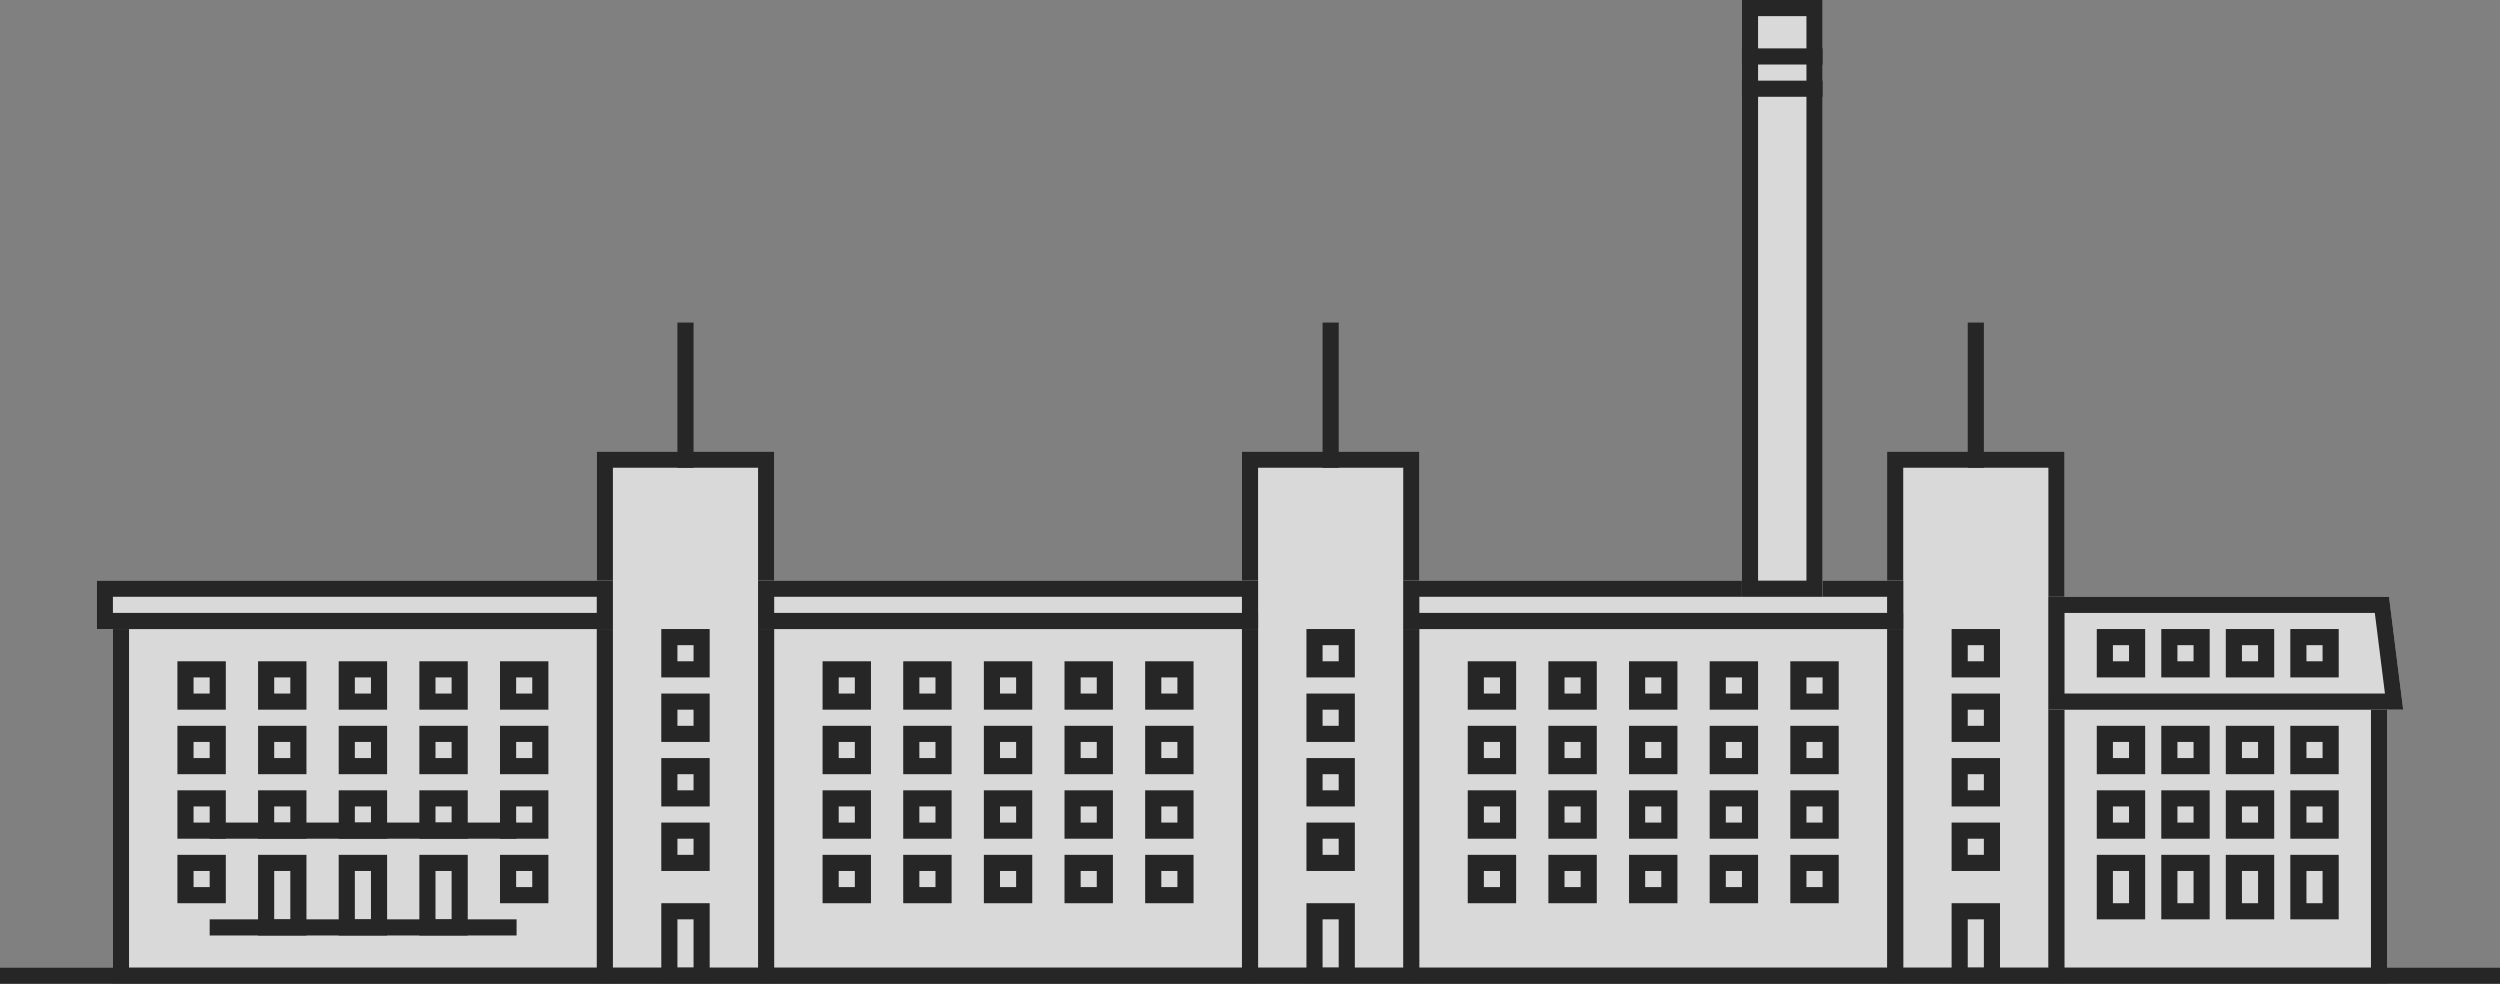 <svg width="155" height="61" viewBox="0 0 155 61" xmlns="http://www.w3.org/2000/svg" xmlns:xlink="http://www.w3.org/1999/xlink"><rect x="0" y="0" width="155" height="61" fill="#808080" stroke="none"/><title>usine b&amp;w</title><desc>Created with Sketch.</desc><defs><path id="a" d="M0 8h11v33h-11z"/><path id="b" d="M0 8h11v33h-11z"/><path id="c" d="M0 8h11v33h-11z"/><path id="d" d="M1 2h31v23h-31z"/><path id="e" d="M0 0h32v3h-32z"/><path id="f" d="M0 2h31v23h-31z"/><path id="g" d="M0 0h31v3h-31z"/><path id="h" d="M0 2h31v23h-31z"/><path id="i" d="M0 0h31v3h-31z"/><path id="j" d="M0 6h21v18h-21z"/><path id="k" d="M0 0h21.12l.88 7h-22z"/><path id="l" d="M0 0h5v37h-5z"/></defs><g opacity=".7" fill="none"><g id="tour"><g id="Rectangle-44" transform="translate(37 20)"><use fill="#fff" xlink:href="#a"/><path stroke="#000" d="M.5 8.5h10v32h-10z"/></g><path id="Rectangle-45" stroke="#000" d="M41.5 56.5h2v4h-2z"/><path id="Rectangle-45-Copy" stroke="#000" d="M41.5 51.5h2v2h-2z"/><path id="Rectangle-45-Copy-2" stroke="#000" d="M41.5 47.5h2v2h-2z"/><path id="Rectangle-45-Copy-3" stroke="#000" d="M41.5 43.5h2v2h-2z"/><path id="Rectangle-45-Copy-4" stroke="#000" d="M41.5 39.5h2v2h-2z"/><path d="M42.5 28.5v-8" id="Line" stroke="#000" stroke-linecap="square"/></g><g><g id="Rectangle-44" transform="translate(77 20)"><use fill="#fff" xlink:href="#b"/><path stroke="#000" d="M.5 8.5h10v32h-10z"/></g><path id="Rectangle-45" stroke="#000" d="M81.5 56.5h2v4h-2z"/><path id="Rectangle-45-Copy" stroke="#000" d="M81.5 51.5h2v2h-2z"/><path id="Rectangle-45-Copy-2" stroke="#000" d="M81.5 47.5h2v2h-2z"/><path id="Rectangle-45-Copy-3" stroke="#000" d="M81.5 43.5h2v2h-2z"/><path id="Rectangle-45-Copy-4" stroke="#000" d="M81.5 39.5h2v2h-2z"/><path d="M82.5 28.5v-8" id="Line" stroke="#000" stroke-linecap="square"/></g><g><g transform="translate(117 20)"><use fill="#fff" xlink:href="#c"/><path stroke="#000" d="M.5 8.5h10v32h-10z"/></g><path stroke="#000" d="M121.5 56.5h2v4h-2z"/><path stroke="#000" d="M121.5 51.5h2v2h-2z"/><path stroke="#000" d="M121.5 47.5h2v2h-2z"/><path stroke="#000" d="M121.5 43.5h2v2h-2z"/><path id="Rectangle-45-Copy-4" stroke="#000" d="M121.5 39.5h2v2h-2z"/><path d="M122.5 28.5v-8" id="Line" stroke="#000" stroke-linecap="square"/></g><g><g id="Rectangle-140" transform="translate(6 36)"><use fill="#fff" xlink:href="#d"/><path stroke="#000" d="M1.5 2.5h30v22h-30z"/></g><path d="M13.5 57.5h18.028M13.5 51.5h18.028" id="Line" stroke="#000" stroke-linecap="square"/><g id="Rectangle-142" transform="translate(6 36)"><use fill="#fff" xlink:href="#e"/><path stroke="#000" d="M.5.5h31v2h-31z"/></g><path id="Rectangle-45-Copy-4" stroke="#000" d="M11.5 41.5h2v2h-2z"/><path id="Rectangle-45-Copy-5" stroke="#000" d="M16.5 41.5h2v2h-2z"/><path id="Rectangle-45-Copy-6" stroke="#000" d="M21.5 41.5h2v2h-2z"/><path id="Rectangle-45-Copy-7" stroke="#000" d="M26.5 41.5h2v2h-2z"/><path id="Rectangle-45-Copy-8" stroke="#000" d="M31.5 41.5h2v2h-2z"/><path id="Rectangle-45-Copy-13" stroke="#000" d="M11.5 45.5h2v2h-2z"/><path id="Rectangle-45-Copy-12" stroke="#000" d="M16.5 45.5h2v2h-2z"/><path id="Rectangle-45-Copy-11" stroke="#000" d="M21.5 45.5h2v2h-2z"/><path id="Rectangle-45-Copy-10" stroke="#000" d="M26.5 45.5h2v2h-2z"/><path id="Rectangle-45-Copy-9" stroke="#000" d="M31.5 45.5h2v2h-2z"/><path id="Rectangle-45-Copy-13" stroke="#000" d="M11.5 49.5h2v2h-2z"/><path id="Rectangle-45-Copy-12" stroke="#000" d="M16.5 49.5h2v2h-2z"/><path id="Rectangle-45-Copy-11" stroke="#000" d="M21.5 49.5h2v2h-2z"/><path id="Rectangle-45-Copy-10" stroke="#000" d="M26.5 49.5h2v2h-2z"/><path id="Rectangle-45-Copy-9" stroke="#000" d="M31.5 49.5h2v2h-2z"/><path id="Rectangle-45-Copy-13" stroke="#000" d="M11.5 53.5h2v2h-2z"/><path id="Rectangle-45-Copy-12" stroke="#000" d="M16.5 53.5h2v4h-2z"/><path id="Rectangle-45-Copy-11" stroke="#000" d="M21.5 53.5h2v4h-2z"/><path id="Rectangle-45-Copy-10" stroke="#000" d="M26.5 53.5h2v4h-2z"/><path id="Rectangle-45-Copy-9" stroke="#000" d="M31.5 53.5h2v2h-2z"/></g><g><g id="Rectangle-140" transform="translate(47 36)"><use fill="#fff" xlink:href="#f"/><path stroke="#000" d="M.5 2.5h30v22h-30z"/></g><g id="Rectangle-142" transform="translate(47 36)"><use fill="#fff" xlink:href="#g"/><path stroke="#000" d="M.5.5h30v2h-30z"/></g><path id="Rectangle-45-Copy-4" stroke="#000" d="M51.5 41.5h2v2h-2z"/><path id="Rectangle-45-Copy-5" stroke="#000" d="M56.5 41.5h2v2h-2z"/><path id="Rectangle-45-Copy-6" stroke="#000" d="M61.5 41.5h2v2h-2z"/><path id="Rectangle-45-Copy-7" stroke="#000" d="M66.5 41.5h2v2h-2z"/><path id="Rectangle-45-Copy-8" stroke="#000" d="M71.5 41.5h2v2h-2z"/><path id="Rectangle-45-Copy-13" stroke="#000" d="M51.5 45.5h2v2h-2z"/><path id="Rectangle-45-Copy-12" stroke="#000" d="M56.5 45.5h2v2h-2z"/><path id="Rectangle-45-Copy-11" stroke="#000" d="M61.5 45.5h2v2h-2z"/><path id="Rectangle-45-Copy-10" stroke="#000" d="M66.5 45.5h2v2h-2z"/><path id="Rectangle-45-Copy-9" stroke="#000" d="M71.5 45.5h2v2h-2z"/><path id="Rectangle-45-Copy-13" stroke="#000" d="M51.5 49.5h2v2h-2z"/><path id="Rectangle-45-Copy-12" stroke="#000" d="M56.5 49.5h2v2h-2z"/><path id="Rectangle-45-Copy-11" stroke="#000" d="M61.5 49.5h2v2h-2z"/><path id="Rectangle-45-Copy-10" stroke="#000" d="M66.5 49.5h2v2h-2z"/><path id="Rectangle-45-Copy-9" stroke="#000" d="M71.5 49.5h2v2h-2z"/><path id="Rectangle-45-Copy-13" stroke="#000" d="M51.5 53.5h2v2h-2z"/><path id="Rectangle-45-Copy-12" stroke="#000" d="M56.5 53.5h2v2h-2z"/><path id="Rectangle-45-Copy-11" stroke="#000" d="M61.5 53.5h2v2h-2z"/><path id="Rectangle-45-Copy-10" stroke="#000" d="M66.5 53.5h2v2h-2z"/><path id="Rectangle-45-Copy-9" stroke="#000" d="M71.5 53.5h2v2h-2z"/></g><g><g transform="translate(87 36)"><use fill="#fff" xlink:href="#h"/><path stroke="#000" d="M.5 2.5h30v22h-30z"/></g><g transform="translate(87 36)"><use fill="#fff" xlink:href="#i"/><path stroke="#000" d="M.5.5h30v2h-30z"/></g><path id="Rectangle-45-Copy-4" stroke="#000" d="M91.5 41.5h2v2h-2z"/><path id="Rectangle-45-Copy-5" stroke="#000" d="M96.5 41.5h2v2h-2z"/><path id="Rectangle-45-Copy-6" stroke="#000" d="M101.5 41.5h2v2h-2z"/><path id="Rectangle-45-Copy-7" stroke="#000" d="M106.5 41.5h2v2h-2z"/><path stroke="#000" d="M111.5 41.5h2v2h-2z"/><path id="Rectangle-45-Copy-13" stroke="#000" d="M91.5 45.5h2v2h-2z"/><path id="Rectangle-45-Copy-12" stroke="#000" d="M96.5 45.5h2v2h-2z"/><path id="Rectangle-45-Copy-11" stroke="#000" d="M101.5 45.5h2v2h-2z"/><path id="Rectangle-45-Copy-10" stroke="#000" d="M106.5 45.5h2v2h-2z"/><path id="Rectangle-45-Copy-9" stroke="#000" d="M111.5 45.5h2v2h-2z"/><path id="Rectangle-45-Copy-13" stroke="#000" d="M91.5 49.5h2v2h-2z"/><path id="Rectangle-45-Copy-12" stroke="#000" d="M96.5 49.5h2v2h-2z"/><path id="Rectangle-45-Copy-11" stroke="#000" d="M101.5 49.5h2v2h-2z"/><path id="Rectangle-45-Copy-10" stroke="#000" d="M106.5 49.5h2v2h-2z"/><path id="Rectangle-45-Copy-9" stroke="#000" d="M111.5 49.5h2v2h-2z"/><path id="Rectangle-45-Copy-13" stroke="#000" d="M91.5 53.5h2v2h-2z"/><path id="Rectangle-45-Copy-12" stroke="#000" d="M96.5 53.5h2v2h-2z"/><path id="Rectangle-45-Copy-11" stroke="#000" d="M101.5 53.5h2v2h-2z"/><path id="Rectangle-45-Copy-10" stroke="#000" d="M106.5 53.5h2v2h-2z"/><path stroke="#000" d="M111.5 53.5h2v2h-2z"/></g><g><g transform="translate(127 37)"><use fill="#fff" xlink:href="#j"/><path stroke="#000" d="M.5 6.5h20v17h-20z"/></g><g transform="translate(127 37)"><use fill="#fff" xlink:href="#k"/><path stroke="#000" d="M.5.5v6h20.933l-.754-6h-20.179z"/></g><path stroke="#000" d="M130.5 39.5h2v2h-2z"/><path stroke="#000" d="M134.5 39.5h2v2h-2z"/><path stroke="#000" d="M138.5 39.5h2v2h-2z"/><path stroke="#000" d="M142.5 39.5h2v2h-2z"/><path id="Rectangle-45-Copy-13" stroke="#000" d="M130.5 45.5h2v2h-2z"/><path id="Rectangle-45-Copy-12" stroke="#000" d="M134.5 45.5h2v2h-2z"/><path id="Rectangle-45-Copy-11" stroke="#000" d="M138.5 45.5h2v2h-2z"/><path id="Rectangle-45-Copy-10" stroke="#000" d="M142.5 45.5h2v2h-2z"/><path id="Rectangle-45-Copy-13" stroke="#000" d="M130.5 49.5h2v2h-2z"/><path id="Rectangle-45-Copy-12" stroke="#000" d="M134.5 49.5h2v2h-2z"/><path id="Rectangle-45-Copy-11" stroke="#000" d="M138.5 49.5h2v2h-2z"/><path id="Rectangle-45-Copy-10" stroke="#000" d="M142.5 49.5h2v2h-2z"/><path stroke="#000" d="M130.5 53.5h2v3h-2z"/><path stroke="#000" d="M134.5 53.5h2v3h-2z"/><path stroke="#000" d="M138.5 53.5h2v3h-2z"/><path stroke="#000" d="M142.5 53.5h2v3h-2z"/></g><g><g transform="translate(108 0)"><use fill="#fff" xlink:href="#l"/><path stroke="#000" d="M.5.5h4v36h-4z"/></g><path d="M108.5 3.5h4M108.5 5.5h4" id="Line" stroke="#000" stroke-linecap="square"/></g><path d="M.5 60.5h154" stroke="#000" stroke-linecap="square"/></g></svg>